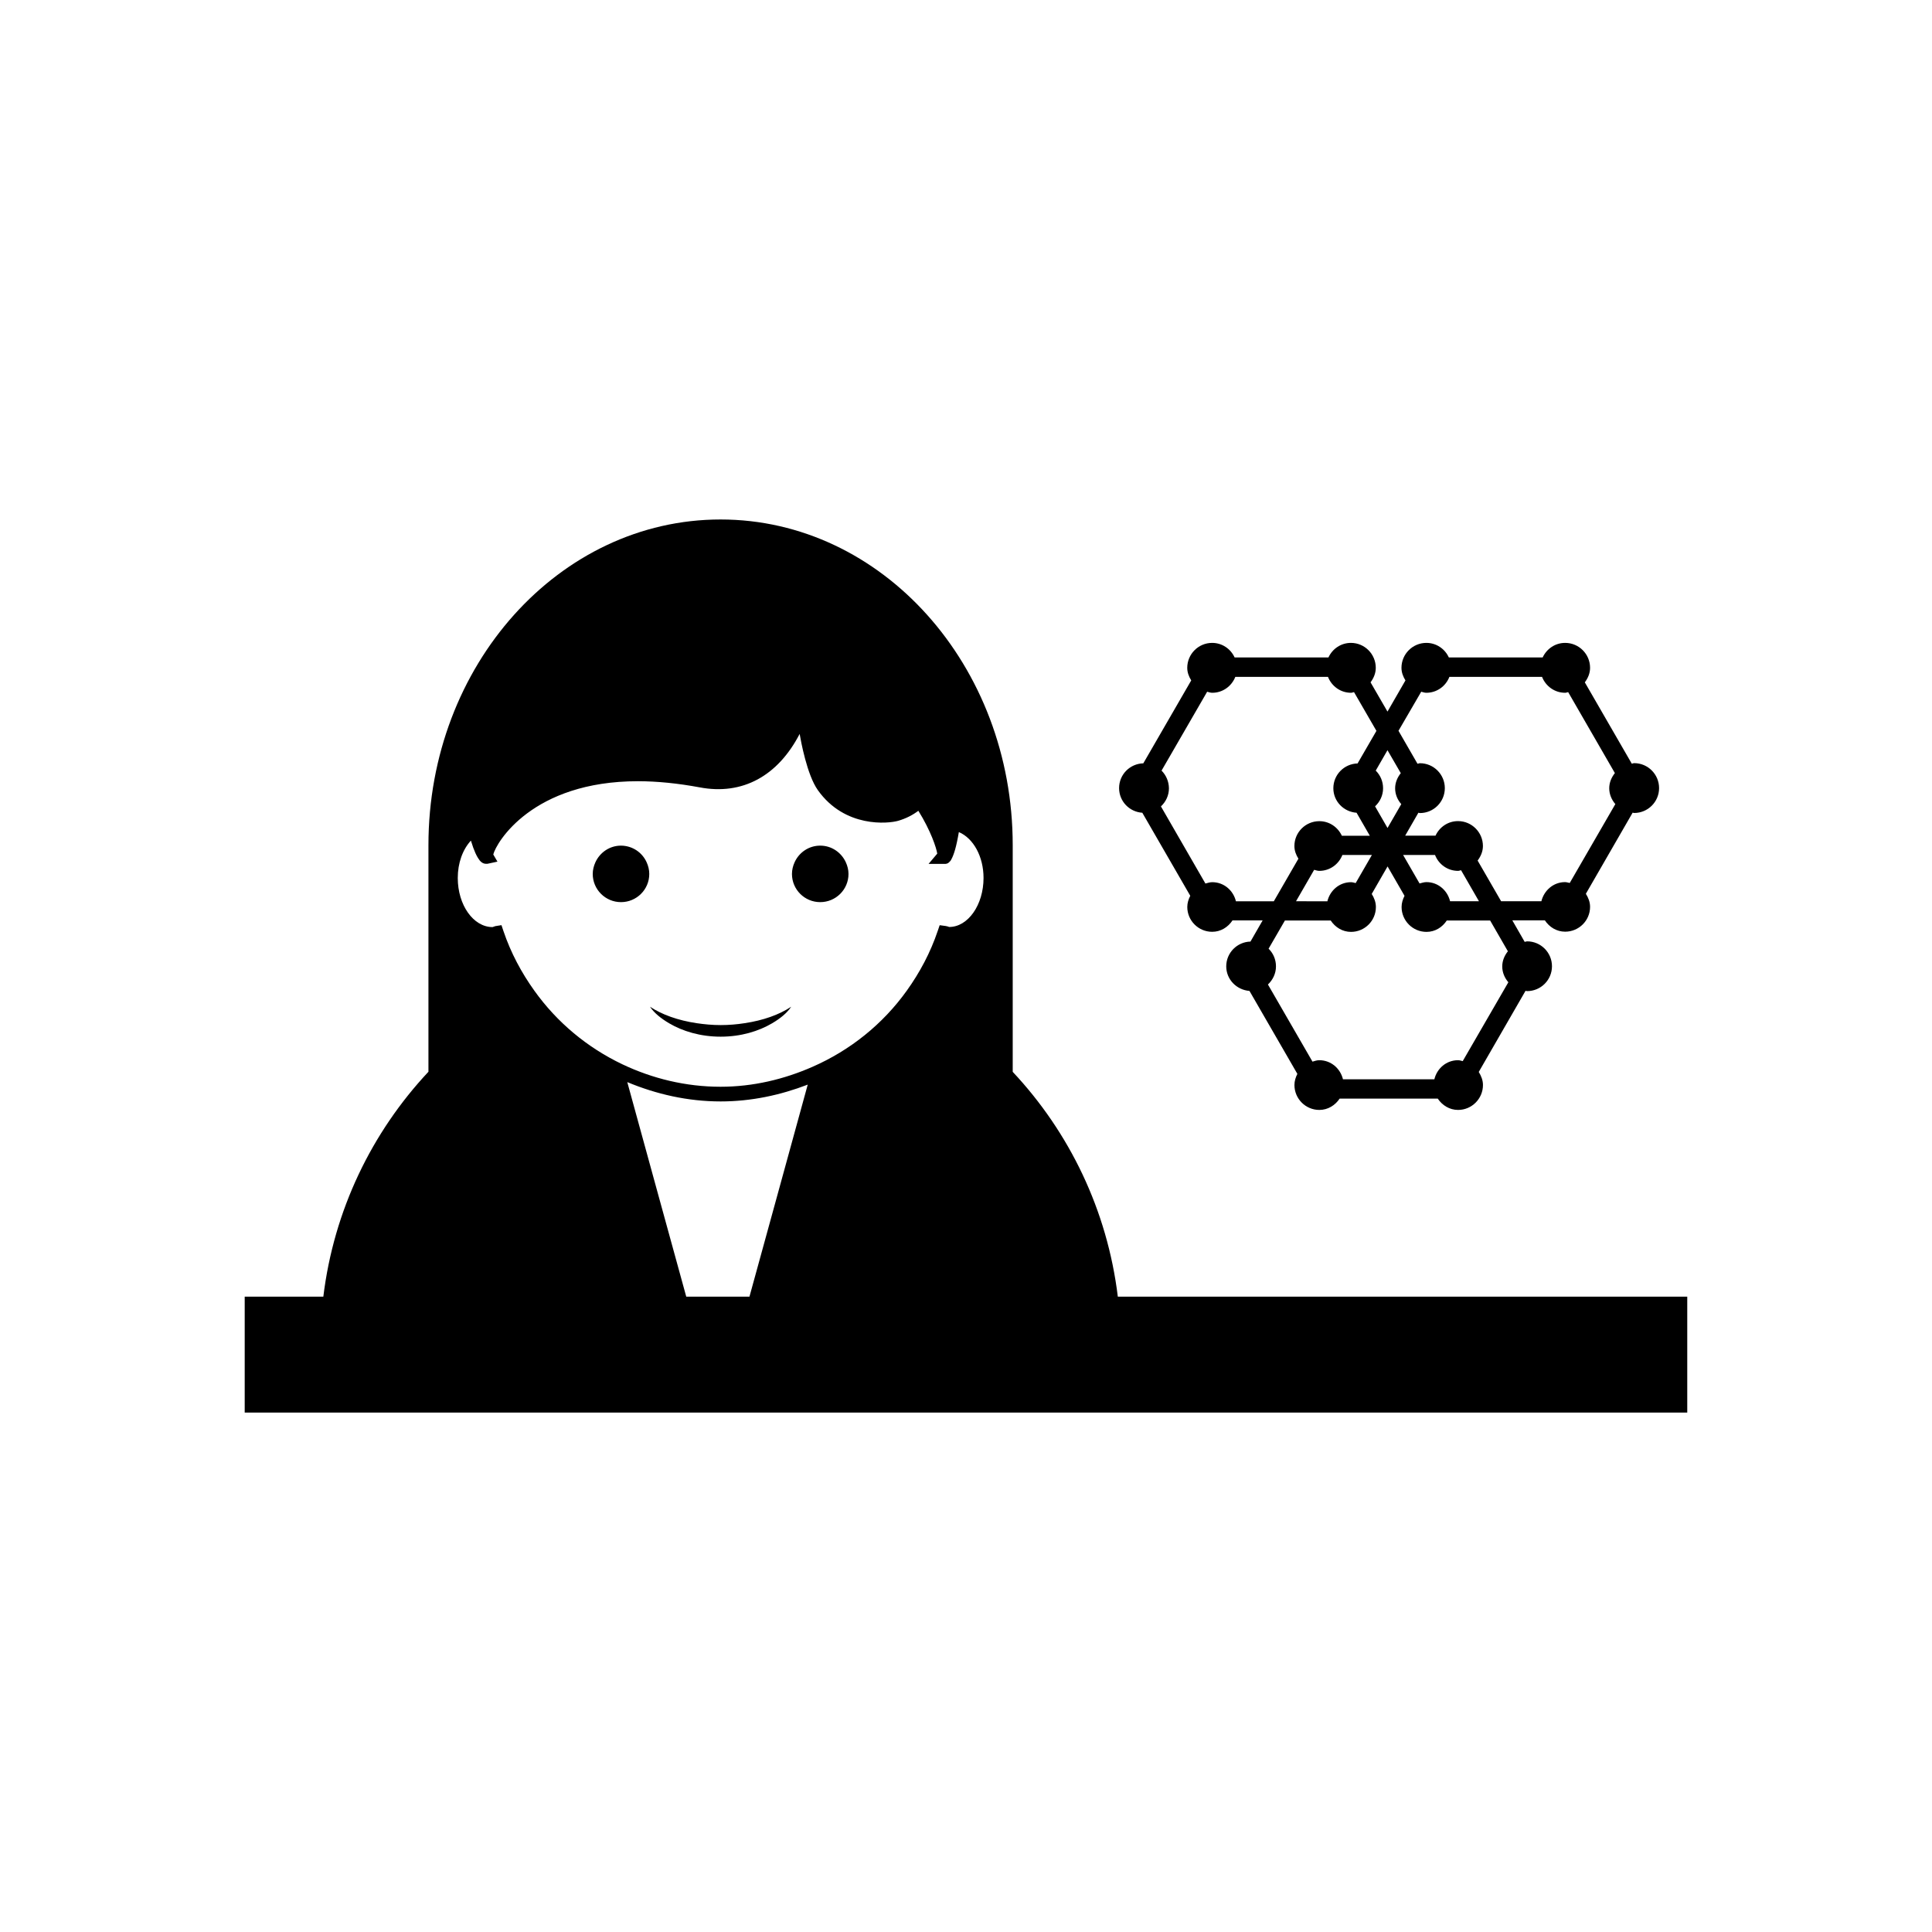 <?xml version="1.0" encoding="utf-8"?>
<!-- Generator: Adobe Illustrator 16.0.4, SVG Export Plug-In . SVG Version: 6.00 Build 0)  -->
<!DOCTYPE svg PUBLIC "-//W3C//DTD SVG 1.1//EN" "http://www.w3.org/Graphics/SVG/1.1/DTD/svg11.dtd">
<svg version="1.1" id="Layer_1" xmlns="http://www.w3.org/2000/svg" xmlns:xlink="http://www.w3.org/1999/xlink" x="0px" y="0px"
	 width="50px" height="50px" viewBox="0 0 50 50" enable-background="new 0 0 50 50" xml:space="preserve">
<path d="M29.563,21.034l1.241,2.149c-0.045,0.088-0.077,0.184-0.077,0.289c0,0.354,0.288,0.643,0.644,0.643
	c0.223,0,0.41-0.12,0.526-0.295h0.78l-0.315,0.548c-0.347,0.009-0.627,0.291-0.627,0.641c0,0.339,0.267,0.61,0.601,0.636l1.24,2.147
	c-0.045,0.089-0.076,0.185-0.076,0.288c0,0.355,0.289,0.645,0.644,0.645c0.224,0,0.411-0.121,0.526-0.293h2.539
	c0.115,0.172,0.303,0.293,0.526,0.293c0.354,0,0.644-0.289,0.644-0.645c0-0.126-0.047-0.237-0.109-0.338l1.211-2.1
	c0.014,0.002,0.025,0.008,0.04,0.008c0.354,0,0.644-0.287,0.644-0.643s-0.289-0.645-0.644-0.645c-0.021,0-0.04,0.011-0.062,0.014
	l-0.32-0.557h0.842c0.116,0.174,0.303,0.293,0.525,0.293c0.355,0,0.645-0.287,0.645-0.643c0-0.126-0.046-0.238-0.109-0.338
	l1.211-2.1c0.014,0.002,0.025,0.009,0.039,0.009c0.355,0,0.645-0.288,0.645-0.644c0-0.356-0.289-0.646-0.645-0.646
	c-0.021,0-0.039,0.011-0.061,0.015l-1.216-2.106c0.079-0.106,0.136-0.231,0.136-0.376c0-0.355-0.288-0.645-0.645-0.645
	c-0.26,0-0.479,0.155-0.582,0.377h-2.428c-0.102-0.222-0.322-0.377-0.582-0.377c-0.354,0-0.644,0.289-0.644,0.645
	c0,0.121,0.043,0.229,0.103,0.326l-0.465,0.807l-0.438-0.757c0.078-0.106,0.135-0.231,0.135-0.376c0-0.355-0.288-0.645-0.643-0.645
	c-0.26,0-0.48,0.155-0.582,0.377h-2.428c-0.102-0.222-0.322-0.377-0.582-0.377c-0.354,0-0.644,0.289-0.644,0.645
	c0,0.121,0.043,0.229,0.103,0.326l-1.24,2.146c-0.348,0.009-0.627,0.29-0.627,0.642C28.963,20.739,29.229,21.012,29.563,21.034z
	 M37.855,27.462c-0.041-0.009-0.078-0.024-0.121-0.024c-0.303,0-0.545,0.213-0.613,0.494h-2.365
	c-0.068-0.281-0.311-0.494-0.613-0.494c-0.062,0-0.119,0.02-0.176,0.037l-1.153-1.996c0.126-0.119,0.208-0.283,0.208-0.47
	c0-0.179-0.072-0.34-0.191-0.457l0.422-0.729h1.186c0.115,0.174,0.303,0.294,0.525,0.294c0.355,0,0.644-0.288,0.644-0.644
	c0-0.125-0.045-0.238-0.108-0.338l0.41-0.712l0.439,0.761c-0.045,0.088-0.076,0.185-0.076,0.289c0,0.354,0.288,0.644,0.645,0.644
	c0.223,0,0.41-0.12,0.524-0.294h1.123l0.459,0.796c-0.086,0.108-0.146,0.241-0.146,0.392c0,0.158,0.063,0.299,0.158,0.41
	L37.855,27.462z M33.541,23.324l0.469-0.813c0.045,0.011,0.086,0.027,0.134,0.027c0.272,0,0.503-0.171,0.597-0.412h0.764
	l-0.42,0.728c-0.039-0.008-0.078-0.023-0.121-0.023c-0.301,0-0.543,0.213-0.612,0.495L33.541,23.324L33.541,23.324z M36.312,22.126
	h0.826c0.093,0.241,0.324,0.412,0.597,0.412c0.027,0,0.052-0.013,0.077-0.017l0.463,0.803h-0.747
	c-0.069-0.282-0.312-0.495-0.612-0.495c-0.062,0-0.119,0.021-0.178,0.035L36.312,22.126z M36.781,17.902
	c0.045,0.011,0.086,0.027,0.133,0.027c0.273,0,0.504-0.172,0.596-0.412h2.398c0.094,0.24,0.324,0.412,0.598,0.412
	c0.027,0,0.051-0.013,0.078-0.017l1.209,2.095c-0.086,0.109-0.146,0.241-0.146,0.393c0,0.156,0.062,0.298,0.158,0.41l-1.18,2.041
	c-0.041-0.006-0.078-0.022-0.121-0.022c-0.301,0-0.543,0.213-0.613,0.495h-1.042l-0.608-1.053c0.08-0.107,0.137-0.233,0.137-0.377
	c0-0.354-0.289-0.644-0.644-0.644c-0.26,0-0.481,0.155-0.583,0.377h-0.785l0.342-0.594c0.015,0.002,0.025,0.009,0.039,0.009
	c0.355,0,0.645-0.288,0.645-0.645c0-0.355-0.289-0.645-0.645-0.645c-0.021,0-0.039,0.012-0.062,0.014l-0.492-0.853L36.781,17.902z
	 M35.908,19.415l0.344,0.594c-0.086,0.109-0.146,0.241-0.146,0.392c0,0.158,0.062,0.299,0.159,0.41l-0.356,0.617l-0.322-0.56
	c0.125-0.117,0.207-0.281,0.207-0.468c0-0.18-0.072-0.34-0.19-0.457L35.908,19.415z M30.061,19.943l1.18-2.041
	c0.043,0.011,0.084,0.027,0.133,0.027c0.272,0,0.502-0.172,0.596-0.412h2.398c0.094,0.24,0.323,0.412,0.596,0.412
	c0.029,0,0.052-0.013,0.078-0.017l0.58,1.003l-0.488,0.843c-0.346,0.009-0.627,0.29-0.627,0.642c0,0.339,0.267,0.61,0.601,0.634
	l0.343,0.595h-0.724c-0.103-0.222-0.323-0.377-0.583-0.377c-0.355,0-0.645,0.288-0.645,0.643c0,0.123,0.043,0.23,0.104,0.328
	l-0.637,1.103h-0.98c-0.068-0.282-0.311-0.495-0.613-0.495c-0.062,0-0.119,0.02-0.177,0.035l-1.151-1.996
	c0.125-0.117,0.207-0.281,0.207-0.469C30.25,20.223,30.178,20.061,30.061,19.943z M19.27,26.48c0.482-0.071,0.902-0.222,1.206-0.426
	c-0.108,0.164-0.285,0.305-0.489,0.426c-0.353,0.209-0.813,0.349-1.337,0.349c-0.522,0-0.984-0.14-1.337-0.349
	c-0.204-0.121-0.382-0.262-0.491-0.426c0.306,0.204,0.726,0.354,1.208,0.426c0.198,0.029,0.403,0.049,0.621,0.049
	C18.866,26.529,19.071,26.511,19.27,26.48z M21.89,22.316c0.042,0.093,0.069,0.192,0.069,0.302c0,0.403-0.328,0.729-0.732,0.729
	c-0.404,0-0.731-0.326-0.731-0.729c0-0.108,0.026-0.209,0.068-0.302c0.115-0.254,0.367-0.431,0.663-0.431
	S21.774,22.062,21.89,22.316z M16.735,22.316c0.042,0.093,0.068,0.192,0.068,0.302c0,0.403-0.327,0.729-0.732,0.729
	c-0.402,0-0.731-0.326-0.731-0.729c0-0.108,0.027-0.209,0.069-0.302c0.116-0.254,0.368-0.431,0.662-0.431
	C16.369,21.887,16.621,22.062,16.735,22.316z M28.929,33.557c-0.272-2.238-1.255-4.256-2.72-5.818v-5.866
	c0-4.654-3.384-8.429-7.561-8.429c-4.173,0-7.56,3.773-7.56,8.429v5.864c-1.465,1.564-2.448,3.582-2.72,5.82H6.333v3h37.333v-3
	H28.929z M20.119,30.928l-0.723,2.629h-1.636l-0.723-2.629l-0.803-2.923c0.752,0.313,1.565,0.5,2.416,0.5
	c0.79,0,1.547-0.163,2.254-0.435L20.119,30.928z M24.566,23.99c0,0-0.001,0-0.002,0c-0.021-0.008-0.051-0.02-0.089-0.025
	l-0.156-0.021l-0.051,0.149c-0.19,0.564-0.466,1.079-0.801,1.546c-0.622,0.869-1.466,1.543-2.437,1.969
	c-0.737,0.324-1.54,0.517-2.382,0.517c-0.902,0-1.764-0.212-2.543-0.582c-0.904-0.431-1.688-1.081-2.275-1.903
	c-0.334-0.466-0.61-0.98-0.801-1.545l-0.051-0.152l-0.158,0.025l-0.073,0.025c-0.496,0-0.9-0.57-0.9-1.271
	c0-0.387,0.126-0.734,0.34-0.967c0.082,0.271,0.155,0.419,0.22,0.501c0.001,0.003,0.003,0.007,0.004,0.009h0.001
	c0.078,0.094,0.146,0.092,0.203,0.09l0.259-0.056l-0.108-0.185c0.078-0.312,1.012-1.896,3.744-1.896c0.5,0,1.037,0.055,1.598,0.159
	c1.11,0.21,2.024-0.297,2.587-1.383c0.031,0.178,0.189,1.059,0.471,1.455c0.699,0.983,1.822,0.868,2.08,0.793
	c0.205-0.06,0.375-0.149,0.521-0.259c0.321,0.516,0.466,0.957,0.489,1.109l-0.225,0.266h0.413c0.039,0,0.087,0,0.142-0.068
	l0.001,0.002c0.015-0.018,0.028-0.036,0.039-0.062c0.06-0.111,0.125-0.315,0.189-0.696c0.377,0.161,0.639,0.633,0.639,1.188
	C25.454,23.42,25.051,23.99,24.566,23.99z"/>
</svg>
